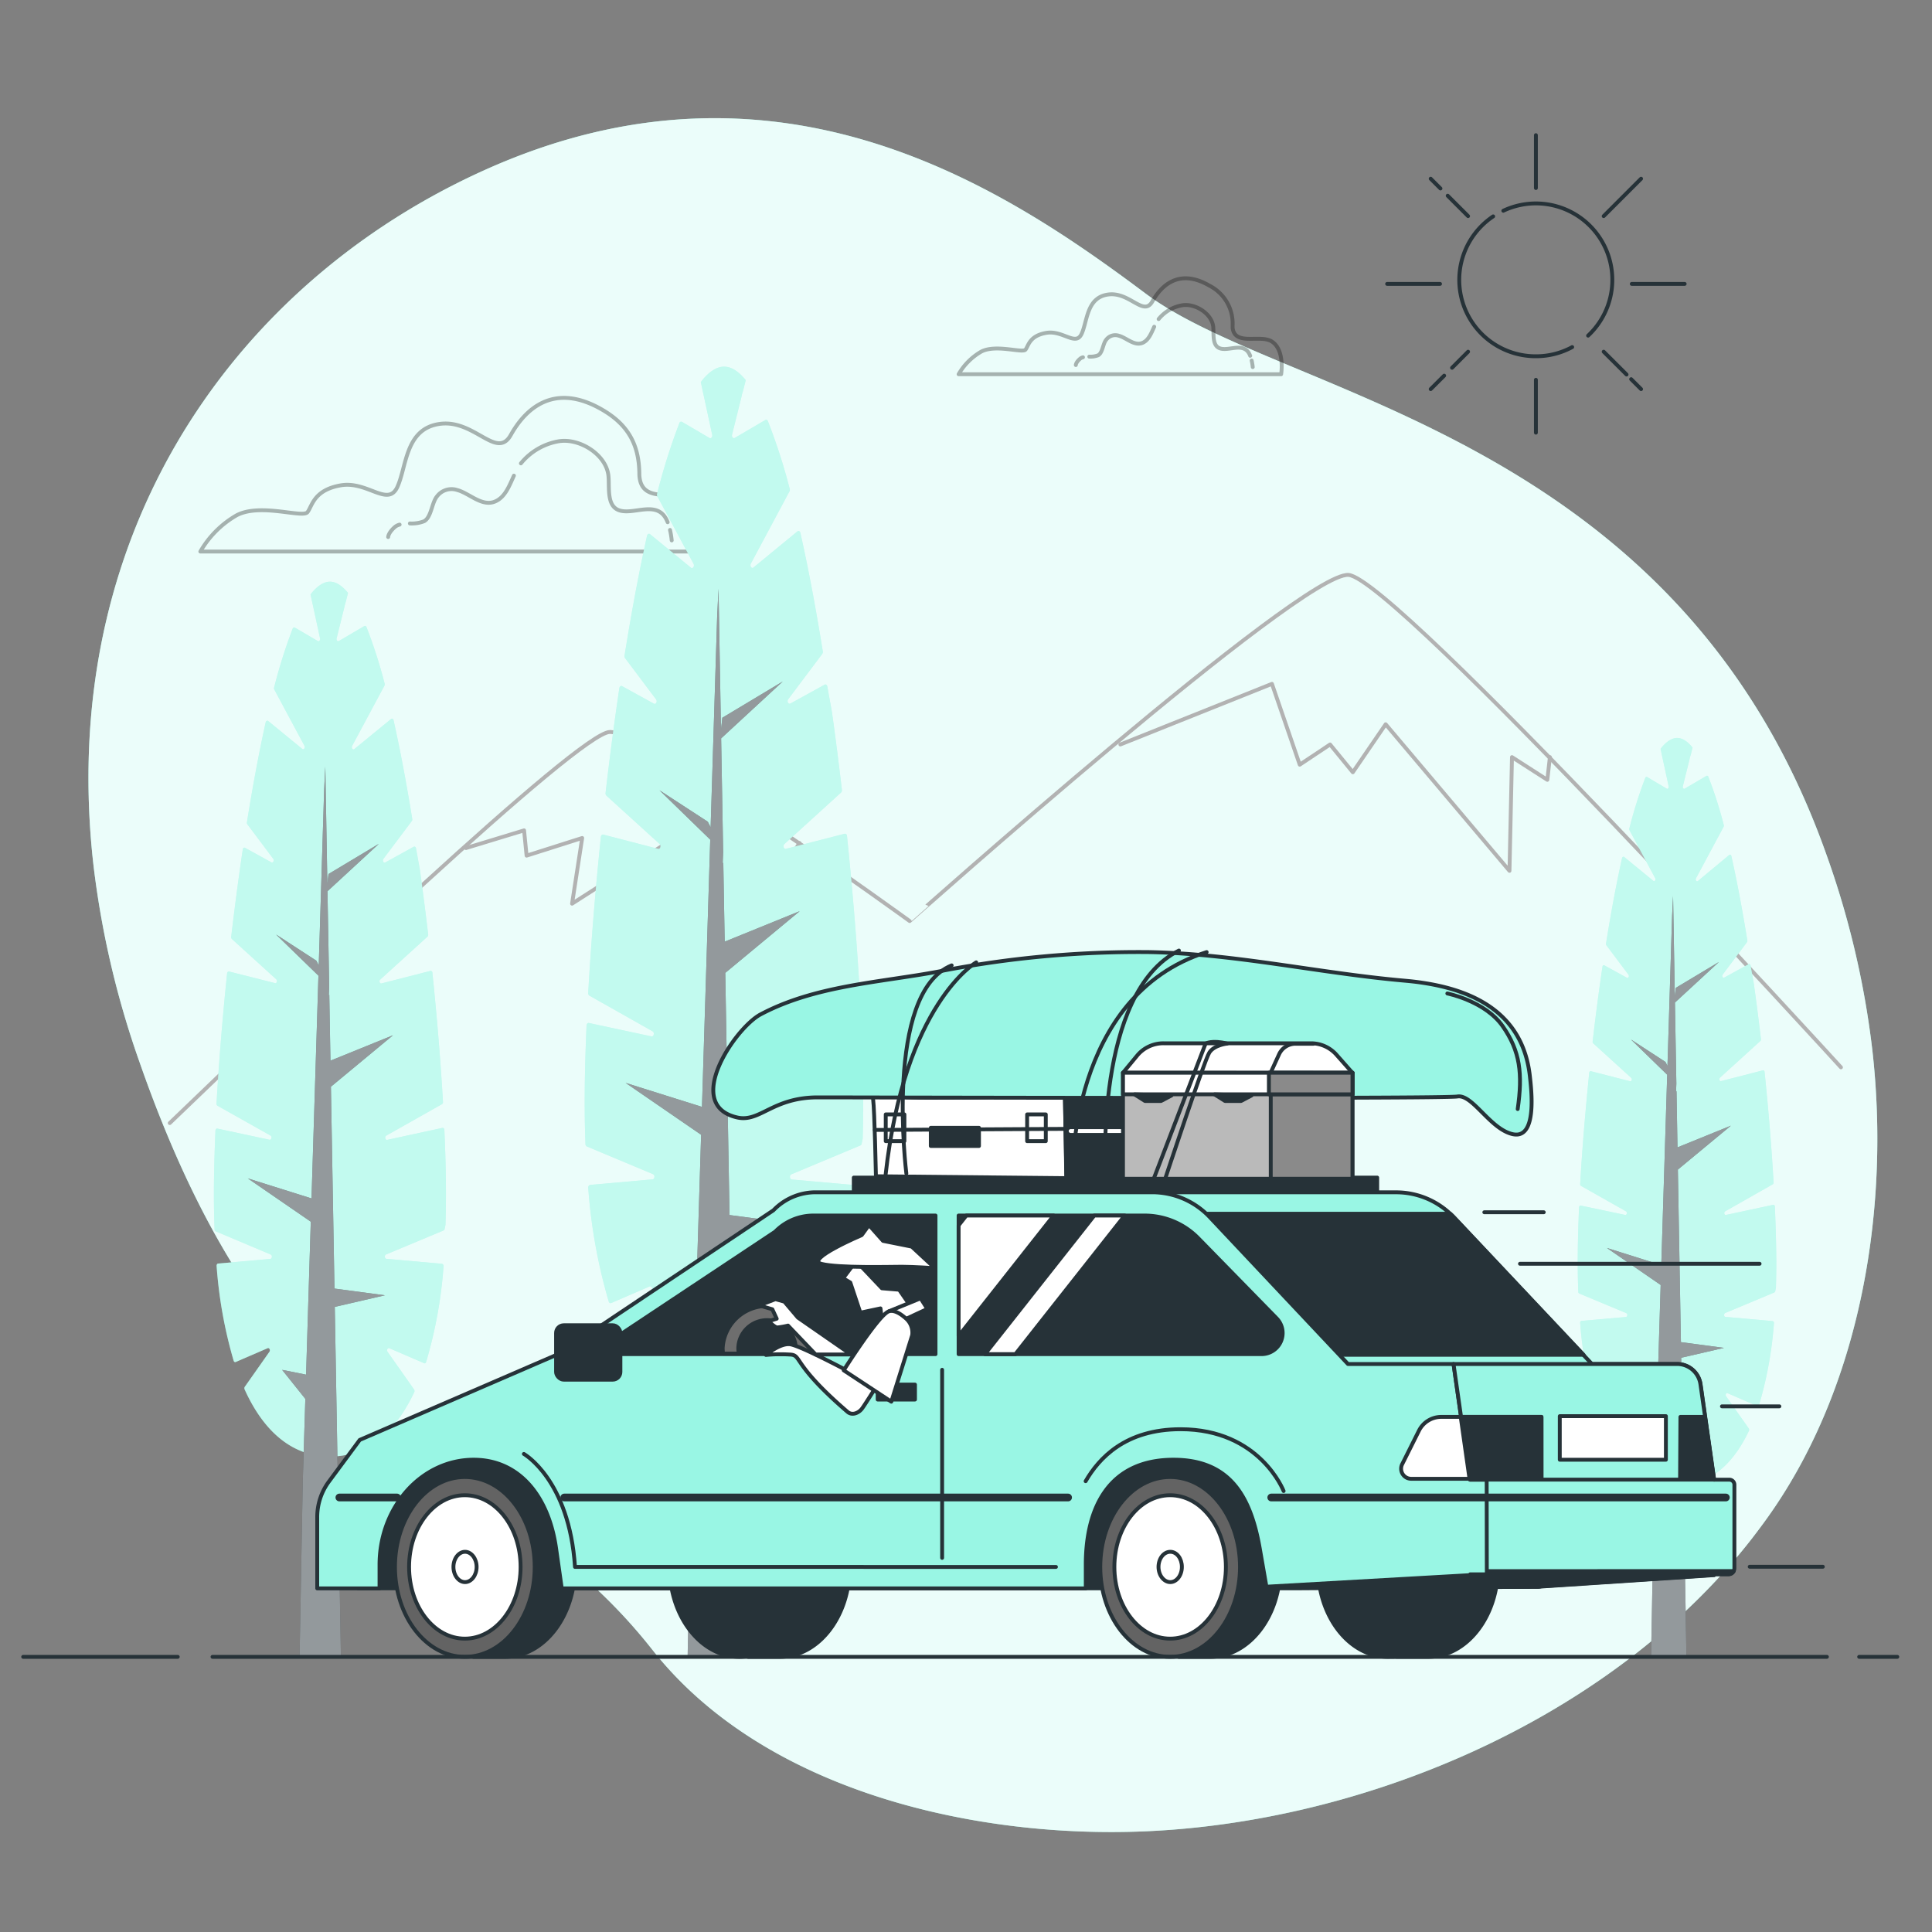 <svg xmlns="http://www.w3.org/2000/svg" viewBox="0 0 500 500"><rect x="0" y="0" width="500" height="500" fill="#808080" stroke="none"/><g id="freepik--background-simple--inject-180"><path d="M291.71,474.09c-43,.85-94.95-11.67-122.9-47.16-42.25-53.62-94.15-41.47-132.75-152.2A236.27,236.27,0,0,1,24.31,224.9a197.66,197.66,0,0,1-1.41-25.07C23.47,126,67.05,70.33,125.31,44.06,201.93,9.5,260.72,49.23,296.52,76s137.13,36,175.93,144.54a228.72,228.72,0,0,1,12.11,51.22c4.52,39.9-2.54,85.09-25.65,118.87-1.73,2.54-3.56,5-5.45,7.46C416.41,445.73,350.39,472.93,291.71,474.09Z" style="fill:#99F6E4"></path><path d="M291.71,474.09c-43,.85-94.95-11.67-122.9-47.16-42.25-53.62-94.15-41.47-132.75-152.2A236.27,236.27,0,0,1,24.31,224.9a197.66,197.66,0,0,1-1.41-25.07C23.47,126,67.05,70.33,125.31,44.06,201.93,9.5,260.72,49.23,296.52,76s137.13,36,175.93,144.54a228.72,228.72,0,0,1,12.11,51.22c4.52,39.9-2.54,85.09-25.65,118.87-1.73,2.54-3.56,5-5.45,7.46C416.41,445.73,350.39,472.93,291.71,474.09Z" style="fill:#fff;opacity:0.8"></path></g><g id="freepik--Sun--inject-180"><path d="M386.43,56A19.77,19.77,0,0,0,397.49,92.2a19.56,19.56,0,0,0,9.39-2.37" style="fill:none;stroke:#263238;stroke-linecap:round;stroke-linejoin:round"></path><path d="M411,86.86a19.77,19.77,0,0,0-21.94-32.32" style="fill:none;stroke:#263238;stroke-linecap:round;stroke-linejoin:round"></path><line x1="397.49" y1="98.29" x2="397.49" y2="111.97" style="fill:none;stroke:#263238;stroke-linecap:round;stroke-linejoin:round"></line><line x1="397.49" y1="34.98" x2="397.49" y2="48.66" style="fill:none;stroke:#263238;stroke-linecap:round;stroke-linejoin:round"></line><line x1="373.75" y1="97.22" x2="370.26" y2="100.7" style="fill:none;stroke:#263238;stroke-linecap:round;stroke-linejoin:round"></line><line x1="379.94" y1="91.02" x2="375.79" y2="95.18" style="fill:none;stroke:#263238;stroke-linecap:round;stroke-linejoin:round"></line><line x1="424.71" y1="46.25" x2="415.03" y2="55.93" style="fill:none;stroke:#263238;stroke-linecap:round;stroke-linejoin:round"></line><line x1="422.3" y1="73.47" x2="435.99" y2="73.47" style="fill:none;stroke:#263238;stroke-linecap:round;stroke-linejoin:round"></line><line x1="358.99" y1="73.47" x2="372.68" y2="73.47" style="fill:none;stroke:#263238;stroke-linecap:round;stroke-linejoin:round"></line><line x1="422.14" y1="98.13" x2="424.71" y2="100.7" style="fill:none;stroke:#263238;stroke-linecap:round;stroke-linejoin:round"></line><line x1="415.03" y1="91.02" x2="420.95" y2="96.93" style="fill:none;stroke:#263238;stroke-linecap:round;stroke-linejoin:round"></line><line x1="374.66" y1="50.65" x2="379.94" y2="55.93" style="fill:none;stroke:#263238;stroke-linecap:round;stroke-linejoin:round"></line><line x1="370.26" y1="46.25" x2="372.79" y2="48.78" style="fill:none;stroke:#263238;stroke-linecap:round;stroke-linejoin:round"></line></g><g id="freepik--Clouds--inject-180"><g style="opacity:0.3"><path d="M319,84.85c0-.19,0-.39,0-.61a11,11,0,0,0-6-10.31c-7.89-4.58-12.47,0-14.76,4.07s-5.85-2.54-11.45-1.78-5.34,6.87-6.87,10.18-4.83-1-9.16-.25-4.58,3.3-5.34,4.32S257.76,89,253.94,91a16,16,0,0,0-5.85,5.85h83.47s1-6.1-2.29-8.39C326.31,86.38,319.58,89.67,319,84.85Z" style="fill:none;stroke:#000;stroke-linecap:round;stroke-linejoin:round"></path><path d="M280.27,92.47a1.81,1.81,0,0,0-.77.39c-1.08.94-1.08,1.61-1.08,1.61" style="fill:none;stroke:#000;stroke-linecap:round;stroke-linejoin:round"></path><path d="M298.71,84.56c-.75,1.63-1.4,3.41-2.93,4.13-2.19,1-4.24-1.29-6.25-1.81a2.91,2.91,0,0,0-3.21,1c-.9,1-.92,3.39-2.11,4.06a5.57,5.57,0,0,1-2.3.36" style="fill:none;stroke:#000;stroke-linecap:round;stroke-linejoin:round"></path><path d="M323.55,92.08c-.06-.15-.12-.29-.19-.43-1.61-3.21-5.4-.63-7.73-1.53-2.08-.8-1.4-4.08-1.68-5.79-.54-3.31-4.7-5.84-7.95-5.33a10.09,10.09,0,0,0-6.15,3.58" style="fill:none;stroke:#000;stroke-linecap:round;stroke-linejoin:round"></path><path d="M324.21,95a15.37,15.37,0,0,0-.28-1.7" style="fill:none;stroke:#000;stroke-linecap:round;stroke-linejoin:round"></path></g><g style="opacity:0.3"><path d="M165.52,123.56a7.43,7.43,0,0,1-.06-1c-.09-7.45-2.86-12.61-9.61-16.53-12.64-7.34-20,0-23.65,6.53s-9.38-4.08-18.36-2.86-8.56,11-11,16.32-7.75-1.63-14.69-.41-7.34,5.3-8.56,6.93-12.24-2.44-18.36.82a25.52,25.52,0,0,0-9.38,9.38H185.63s1.63-9.78-3.67-13.46C177.21,126,166.43,131.29,165.52,123.56Z" style="fill:none;stroke:#000;stroke-linecap:round;stroke-linejoin:round"></path><path d="M103.42,135.77a3,3,0,0,0-1.24.63c-1.72,1.51-1.72,2.58-1.72,2.58" style="fill:none;stroke:#000;stroke-linecap:round;stroke-linejoin:round"></path><path d="M133,123.1c-1.19,2.61-2.24,5.46-4.7,6.61-3.5,1.64-6.78-2.06-10-2.9a4.69,4.69,0,0,0-5.14,1.57c-1.45,1.67-1.48,5.44-3.39,6.51a8.76,8.76,0,0,1-3.69.58" style="fill:none;stroke:#000;stroke-linecap:round;stroke-linejoin:round"></path><path d="M172.79,135.15c-.1-.24-.2-.47-.31-.69-2.57-5.15-8.65-1-12.39-2.45-3.32-1.28-2.23-6.53-2.68-9.28-.86-5.31-7.53-9.36-12.75-8.54a16.17,16.17,0,0,0-9.85,5.73" style="fill:none;stroke:#000;stroke-linecap:round;stroke-linejoin:round"></path><path d="M173.84,139.86a21.69,21.69,0,0,0-.44-2.71" style="fill:none;stroke:#000;stroke-linecap:round;stroke-linejoin:round"></path></g></g><g id="freepik--Mountains--inject-180"><path d="M43.93,290.65c31.89-30.71,106-101.22,113.92-101.22,10.16,0,77.57,48.94,77.57,48.94S337,147.87,349,148.79,476.44,276.23,476.44,276.23" style="fill:none;stroke:#b2b2b2;stroke-linecap:round;stroke-linejoin:round"></path><polyline points="289.95 192.67 329.18 176.98 336.37 197.9 344.22 192.67 350.11 199.86 358.61 187.44 390.65 225.37 391.3 195.94 400.45 201.82 401.11 195.94" style="fill:none;stroke:#b2b2b2;stroke-linecap:round;stroke-linejoin:round"></polyline><polyline points="120.59 219.48 135.63 214.9 136.28 221.44 150.67 216.87 148.05 233.87 173.55 217.52 193.17 232.56 194.48 224.06 200.36 228.63 206.9 218.17" style="fill:none;stroke:#b2b2b2;stroke-linecap:round;stroke-linejoin:round"></polyline></g><g id="freepik--Trees--inject-180"><path d="M222.93,265.22c0-.41-.3-.71-.6-.65l-17.17,3.68c-.61.13-.85-1-.29-1.32l17.3-9.76a.75.75,0,0,0,.31-.69c-.72-12.47-1.83-26.15-3.28-40.11,0-.39-.32-.66-.61-.59l-15.19,3.9c-.56.14-.86-.83-.39-1.25l14.65-13.32a.8.8,0,0,0,.22-.68c-.78-6.74-1.64-13.48-2.57-20.12l-1.2-6.63c-.07-.42-.41-.65-.7-.48l-8.84,4.87c-.53.29-1-.59-.57-1.13l8.8-11.72a.83.83,0,0,0,.14-.64c-1.76-10.92-3.7-21.31-5.8-30.66-.1-.44-.48-.63-.77-.39L195,146.87c-.48.4-1-.37-.69-1l10-18.7a.88.88,0,0,0,.07-.64A151.15,151.15,0,0,0,198.73,109c-.13-.32-.42-.45-.66-.3l-7.91,4.63c-.41.24-.84-.27-.71-.83l2.49-10c0-.18.22-.91.41-1.55l.65-2.57c-1.83-2.25-3.71-3.49-5.63-3.49s-4.06,1.4-6,4l2.95,13.63c.13.56-.3,1.07-.71.83l-7.11-4.17a.47.47,0,0,0-.67.31,158.91,158.91,0,0,0-5.77,18.31.93.93,0,0,0,.06.64l9.37,17.47c.33.62-.21,1.39-.69,1l-10.57-8.66c-.29-.24-.67-.05-.77.39-2.11,9.48-4.06,20-5.83,31.05a.88.88,0,0,0,.15.64l8,10.65c.4.54,0,1.42-.56,1.13L161,177.58c-.3-.17-.65.07-.71.5-1.32,8.89-2.51,18-3.57,27.16a.81.81,0,0,0,.22.67l13.78,12.52c.46.42.16,1.39-.39,1.25L156.13,216c-.3-.08-.58.19-.62.58-1.46,14.08-2.57,27.86-3.28,40.4a.73.73,0,0,0,.31.69l16.35,9.23c.56.32.32,1.45-.29,1.32l-16.2-3.47c-.3-.07-.58.24-.6.65-.31,7.21-.48,13.89-.48,19.83q0,5.64.2,10.84a.69.69,0,0,0,.36.63L169,303.87c.55.23.45,1.3-.12,1.35l-16.15,1.43a.68.68,0,0,0-.49.78,140.18,140.18,0,0,0,5.3,29.4c.1.34.38.5.64.39l9.92-4.28c.51-.22.9.61.54,1.13L160.93,345a.86.86,0,0,0-.06.84c6.58,14.5,16,20.77,26.5,20.77,10.27,0,19.54-6,26.11-19.92a.91.91,0,0,0-.06-.85l-8.26-11.73c-.36-.52,0-1.35.54-1.13l10.78,4.66a.49.49,0,0,0,.64-.39,139.6,139.6,0,0,0,5.41-29.69.68.68,0,0,0-.49-.78l-17.12-1.52c-.57-.05-.67-1.12-.12-1.35l17.86-7.47a.62.62,0,0,0,.34-.48l.26-1.27s0-.1,0-.15c.09-3,.14-6.05.14-9.24C223.42,279.27,223.25,272.51,222.93,265.22Z" style="fill:#99F6E4"></path><path d="M222.93,265.22c0-.41-.3-.71-.6-.65l-17.17,3.68c-.61.13-.85-1-.29-1.32l17.3-9.76a.75.75,0,0,0,.31-.69c-.72-12.47-1.83-26.15-3.28-40.11,0-.39-.32-.66-.61-.59l-15.19,3.9c-.56.14-.86-.83-.39-1.25l14.65-13.32a.8.8,0,0,0,.22-.68c-.78-6.74-1.64-13.48-2.57-20.12l-1.2-6.63c-.07-.42-.41-.65-.7-.48l-8.84,4.87c-.53.29-1-.59-.57-1.13l8.8-11.72a.83.83,0,0,0,.14-.64c-1.76-10.92-3.7-21.31-5.8-30.66-.1-.44-.48-.63-.77-.39L195,146.87c-.48.4-1-.37-.69-1l10-18.7a.88.88,0,0,0,.07-.64A151.15,151.15,0,0,0,198.73,109c-.13-.32-.42-.45-.66-.3l-7.91,4.63c-.41.24-.84-.27-.71-.83l2.49-10c0-.18.22-.91.41-1.55l.65-2.57c-1.83-2.25-3.71-3.49-5.63-3.49s-4.06,1.4-6,4l2.95,13.63c.13.56-.3,1.07-.71.83l-7.11-4.17a.47.47,0,0,0-.67.31,158.91,158.91,0,0,0-5.77,18.31.93.93,0,0,0,.06.64l9.37,17.47c.33.62-.21,1.39-.69,1l-10.57-8.66c-.29-.24-.67-.05-.77.39-2.11,9.48-4.06,20-5.83,31.05a.88.88,0,0,0,.15.64l8,10.65c.4.54,0,1.42-.56,1.13L161,177.58c-.3-.17-.65.07-.71.5-1.32,8.89-2.51,18-3.57,27.16a.81.81,0,0,0,.22.67l13.78,12.52c.46.42.16,1.39-.39,1.25L156.13,216c-.3-.08-.58.19-.62.58-1.46,14.08-2.57,27.86-3.28,40.4a.73.73,0,0,0,.31.69l16.35,9.23c.56.32.32,1.45-.29,1.32l-16.2-3.47c-.3-.07-.58.24-.6.65-.31,7.21-.48,13.89-.48,19.83q0,5.64.2,10.84a.69.69,0,0,0,.36.63L169,303.87c.55.23.45,1.3-.12,1.35l-16.15,1.43a.68.68,0,0,0-.49.78,140.18,140.18,0,0,0,5.3,29.4c.1.34.38.5.64.39l9.92-4.28c.51-.22.9.61.54,1.13L160.93,345a.86.86,0,0,0-.06.84c6.58,14.5,16,20.77,26.5,20.77,10.27,0,19.54-6,26.11-19.92a.91.91,0,0,0-.06-.85l-8.26-11.73c-.36-.52,0-1.35.54-1.13l10.78,4.66a.49.49,0,0,0,.64-.39,139.6,139.6,0,0,0,5.41-29.69.68.68,0,0,0-.49-.78l-17.12-1.52c-.57-.05-.67-1.12-.12-1.35l17.86-7.47a.62.62,0,0,0,.34-.48l.26-1.27s0-.1,0-.15c.09-3,.14-6.05.14-9.24C223.42,279.27,223.25,272.51,222.93,265.22Z" style="fill:#fff;opacity:0.4"></path><polygon points="188.8 314.45 187.7 251.78 206.96 235.81 187.55 243.7 187.19 223.21 187.03 223.54 187.15 220.54 186.63 191.09 202.58 176.36 186.94 185.75 186.59 188.87 185.95 152.37 185.6 159.56 183.91 214.11 183.18 212.66 170.67 204.52 183.81 217.3 181.67 286.46 161.91 280.25 181.45 293.68 179.98 341.18 172.54 339.7 179.75 348.7 178.94 374.59 177.96 428.79 190.81 428.79 188.9 320.13 204.46 316.54 188.8 314.45" style="fill:#263238"></polygon><polygon points="188.8 314.45 187.7 251.78 206.96 235.81 187.55 243.7 187.19 223.21 187.03 223.54 187.15 220.54 186.63 191.09 202.58 176.36 186.94 185.75 186.59 188.87 185.95 152.37 185.6 159.56 183.91 214.11 183.18 212.66 170.67 204.52 183.81 217.3 181.67 286.46 161.91 280.25 181.45 293.68 179.98 341.18 172.54 339.7 179.75 348.7 178.94 374.59 177.96 428.79 190.81 428.79 188.9 320.13 204.46 316.54 188.8 314.45" style="fill:#fff;opacity:0.5"></polygon><path d="M115,292.44c0-.34-.25-.59-.5-.54L100.2,295c-.51.11-.71-.84-.24-1.1l14.41-8.14a.61.61,0,0,0,.27-.57c-.6-10.4-1.53-21.8-2.74-33.43,0-.33-.26-.56-.51-.49l-12.66,3.24c-.46.12-.72-.69-.33-1l12.22-11.1a.7.7,0,0,0,.19-.57c-.66-5.61-1.38-11.23-2.15-16.77l-1-5.53c-.06-.34-.34-.53-.59-.4l-7.37,4.07c-.43.24-.8-.5-.47-.95l7.34-9.77a.74.74,0,0,0,.12-.53c-1.47-9.11-3.09-17.77-4.84-25.56-.08-.36-.4-.52-.64-.32l-9.5,7.78c-.4.33-.85-.31-.58-.82l8.36-15.59a.74.74,0,0,0,.05-.53,126.71,126.71,0,0,0-4.7-14.64c-.11-.26-.35-.37-.55-.25l-6.59,3.87c-.34.2-.7-.23-.59-.7l2.07-8.31c0-.15.18-.76.34-1.29l.54-2.15c-1.53-1.88-3.09-2.91-4.69-2.91s-3.38,1.17-5,3.3l2.46,11.36c.11.47-.25.9-.59.7l-5.93-3.48c-.21-.12-.45,0-.56.26a135,135,0,0,0-4.81,15.26.69.69,0,0,0,.06.53L78.79,193c.28.51-.17,1.15-.57.82l-8.81-7.22c-.25-.2-.56,0-.65.33-1.75,7.9-3.38,16.67-4.85,25.88a.67.67,0,0,0,.12.53l6.66,8.88c.34.45,0,1.19-.47.95l-6.8-3.75c-.25-.14-.54.06-.59.42-1.1,7.41-2.09,15-3,22.63A.66.66,0,0,0,60,243l11.48,10.43c.39.35.14,1.16-.32,1l-11.87-3c-.25-.06-.48.16-.51.49-1.22,11.73-2.15,23.22-2.74,33.67a.62.62,0,0,0,.26.58L70,293.87c.47.26.27,1.21-.23,1.1l-13.51-2.89c-.25-.06-.48.2-.5.54-.26,6-.4,11.58-.4,16.53,0,3.13.06,6.15.17,9a.56.56,0,0,0,.3.52l14.24,6c.45.19.37,1.08-.1,1.13L56.46,327c-.25,0-.43.32-.4.65a117.09,117.09,0,0,0,4.41,24.51c.09.28.32.42.54.32l8.26-3.57c.43-.18.76.51.45.94l-6.39,9.08a.75.75,0,0,0,0,.7c5.49,12.09,13.35,17.32,22.09,17.32,8.56,0,16.29-5,21.76-16.61a.72.72,0,0,0,0-.71l-6.88-9.78c-.3-.43,0-1.12.45-.94l9,3.88c.21.1.45,0,.53-.32a116.17,116.17,0,0,0,4.51-24.75.58.58,0,0,0-.41-.65L100,325.79c-.48-.05-.56-.94-.1-1.13l14.89-6.22a.51.51,0,0,0,.28-.4l.22-1.06s0-.08,0-.13q.12-3.72.12-7.7C115.42,304.15,115.28,298.52,115,292.44Z" style="fill:#99F6E4"></path><path d="M115,292.44c0-.34-.25-.59-.5-.54L100.2,295c-.51.11-.71-.84-.24-1.1l14.41-8.14a.61.61,0,0,0,.27-.57c-.6-10.4-1.53-21.8-2.74-33.43,0-.33-.26-.56-.51-.49l-12.66,3.24c-.46.12-.72-.69-.33-1l12.22-11.1a.7.7,0,0,0,.19-.57c-.66-5.61-1.38-11.23-2.15-16.77l-1-5.53c-.06-.34-.34-.53-.59-.4l-7.37,4.07c-.43.24-.8-.5-.47-.95l7.34-9.77a.74.74,0,0,0,.12-.53c-1.47-9.11-3.09-17.77-4.84-25.56-.08-.36-.4-.52-.64-.32l-9.5,7.78c-.4.33-.85-.31-.58-.82l8.36-15.59a.74.74,0,0,0,.05-.53,126.71,126.71,0,0,0-4.7-14.64c-.11-.26-.35-.37-.55-.25l-6.59,3.87c-.34.2-.7-.23-.59-.7l2.07-8.31c0-.15.18-.76.34-1.29l.54-2.15c-1.53-1.88-3.09-2.91-4.69-2.91s-3.38,1.17-5,3.3l2.46,11.36c.11.47-.25.9-.59.7l-5.93-3.48c-.21-.12-.45,0-.56.26a135,135,0,0,0-4.81,15.26.69.69,0,0,0,.06.53L78.79,193c.28.51-.17,1.15-.57.82l-8.81-7.22c-.25-.2-.56,0-.65.33-1.75,7.9-3.38,16.67-4.85,25.88a.67.67,0,0,0,.12.53l6.66,8.88c.34.45,0,1.19-.47.95l-6.8-3.75c-.25-.14-.54.06-.59.42-1.1,7.41-2.09,15-3,22.63A.66.66,0,0,0,60,243l11.48,10.43c.39.35.14,1.16-.32,1l-11.87-3c-.25-.06-.48.16-.51.49-1.22,11.73-2.15,23.22-2.74,33.67a.62.62,0,0,0,.26.58L70,293.87c.47.26.27,1.21-.23,1.1l-13.51-2.89c-.25-.06-.48.2-.5.54-.26,6-.4,11.58-.4,16.53,0,3.13.06,6.15.17,9a.56.56,0,0,0,.3.52l14.24,6c.45.19.37,1.08-.1,1.13L56.46,327c-.25,0-.43.32-.4.65a117.09,117.09,0,0,0,4.41,24.51c.09.28.32.42.54.32l8.26-3.57c.43-.18.76.51.45.94l-6.39,9.08a.75.75,0,0,0,0,.7c5.49,12.09,13.35,17.32,22.09,17.32,8.56,0,16.29-5,21.76-16.61a.72.72,0,0,0,0-.71l-6.88-9.78c-.3-.43,0-1.12.45-.94l9,3.88c.21.1.45,0,.53-.32a116.17,116.17,0,0,0,4.51-24.75.58.58,0,0,0-.41-.65L100,325.79c-.48-.05-.56-.94-.1-1.13l14.89-6.22a.51.51,0,0,0,.28-.4l.22-1.06s0-.08,0-.13q.12-3.72.12-7.7C115.42,304.15,115.28,298.52,115,292.44Z" style="fill:#fff;opacity:0.4"></path><polygon points="86.56 333.48 85.64 281.24 101.7 267.93 85.52 274.5 85.22 257.43 85.09 257.7 85.19 255.2 84.75 230.65 98.05 218.38 85.01 226.2 84.72 228.8 84.19 198.38 83.89 204.37 82.49 249.84 81.88 248.63 71.45 241.85 82.41 252.5 80.62 310.15 64.14 304.97 80.43 316.17 79.21 355.76 73.01 354.52 79.02 362.03 78.35 383.62 77.53 428.79 88.23 428.79 86.64 338.22 99.61 335.22 86.56 333.48" style="fill:#263238"></polygon><polygon points="86.56 333.48 85.64 281.24 101.7 267.93 85.52 274.5 85.22 257.43 85.09 257.7 85.19 255.2 84.75 230.65 98.05 218.38 85.01 226.2 84.72 228.8 84.19 198.38 83.89 204.37 82.49 249.84 81.88 248.63 71.45 241.85 82.41 252.5 80.62 310.15 64.14 304.97 80.43 316.17 79.21 355.76 73.01 354.52 79.02 362.03 78.35 383.62 77.53 428.79 88.23 428.79 86.64 338.22 99.61 335.22 86.56 333.48" style="fill:#fff;opacity:0.5"></polygon><path d="M459.33,312.27c0-.29-.21-.51-.43-.46l-12.23,2.62c-.43.09-.6-.72-.2-.94l12.32-7A.54.54,0,0,0,459,306c-.51-8.88-1.3-18.63-2.33-28.57,0-.28-.23-.47-.44-.42l-10.82,2.78c-.4.1-.61-.59-.28-.89l10.44-9.49a.58.58,0,0,0,.16-.48c-.56-4.8-1.18-9.6-1.84-14.33l-.85-4.73c-.05-.3-.29-.46-.5-.34l-6.3,3.47c-.37.21-.69-.42-.4-.8l6.27-8.36a.63.63,0,0,0,.1-.45c-1.26-7.78-2.64-15.18-4.14-21.84-.07-.32-.34-.45-.55-.28L439.42,228c-.35.29-.73-.26-.5-.7l7.14-13.32a.65.65,0,0,0,.05-.46,107.85,107.85,0,0,0-4-12.5.33.33,0,0,0-.47-.22l-5.63,3.3c-.29.17-.6-.19-.5-.59l1.76-7.1c0-.13.16-.65.3-1.11l.46-1.83c-1.31-1.61-2.65-2.49-4-2.49s-2.89,1-4.28,2.82l2.1,9.71c.09.4-.21.76-.5.59l-5.07-3a.33.33,0,0,0-.48.21,115.48,115.48,0,0,0-4.11,13.05.63.63,0,0,0,0,.45l6.67,12.45c.24.44-.15,1-.49.7l-7.53-6.17c-.21-.17-.48,0-.55.28-1.5,6.75-2.89,14.25-4.15,22.12a.6.6,0,0,0,.1.46l5.7,7.59c.28.38,0,1-.41.8l-5.81-3.2c-.21-.12-.46,0-.5.36-.94,6.33-1.79,12.84-2.54,19.34a.55.55,0,0,0,.15.48l9.82,8.92c.33.3.11,1-.28.89l-10.15-2.6c-.2-.06-.4.14-.43.42-1,10-1.84,19.84-2.34,28.78a.5.5,0,0,0,.22.48l11.64,6.58c.41.22.23,1-.2.94L409.09,312c-.21,0-.41.17-.43.46-.22,5.14-.34,9.9-.34,14.12,0,2.69.05,5.26.14,7.73a.5.5,0,0,0,.26.45l12.17,5.08c.39.16.32.93-.09,1l-11.51,1c-.21,0-.36.27-.34.55a100.08,100.08,0,0,0,3.77,20.94.35.35,0,0,0,.46.28l7.06-3.05c.37-.16.65.43.39.81l-5.46,7.76a.59.59,0,0,0-.05.59c4.69,10.33,11.41,14.8,18.88,14.8,7.32,0,13.92-4.3,18.6-14.19a.65.65,0,0,0,0-.61l-5.88-8.35c-.26-.38,0-1,.38-.81l7.68,3.32c.18.08.38,0,.46-.28a99.71,99.71,0,0,0,3.85-21.15.48.48,0,0,0-.35-.55l-12.2-1.09c-.41,0-.47-.8-.08-1l12.72-5.32a.48.48,0,0,0,.25-.34l.18-.9s0-.07,0-.11c.06-2.12.1-4.31.1-6.59C459.68,322.28,459.56,317.47,459.33,312.27Z" style="fill:#99F6E4"></path><path d="M459.33,312.27c0-.29-.21-.51-.43-.46l-12.23,2.62c-.43.09-.6-.72-.2-.94l12.32-7A.54.54,0,0,0,459,306c-.51-8.88-1.3-18.63-2.33-28.57,0-.28-.23-.47-.44-.42l-10.82,2.78c-.4.1-.61-.59-.28-.89l10.44-9.49a.58.58,0,0,0,.16-.48c-.56-4.8-1.18-9.6-1.84-14.33l-.85-4.73c-.05-.3-.29-.46-.5-.34l-6.3,3.47c-.37.21-.69-.42-.4-.8l6.27-8.36a.63.63,0,0,0,.1-.45c-1.26-7.78-2.64-15.18-4.14-21.84-.07-.32-.34-.45-.55-.28L439.42,228c-.35.29-.73-.26-.5-.7l7.14-13.32a.65.65,0,0,0,.05-.46,107.85,107.85,0,0,0-4-12.5.33.33,0,0,0-.47-.22l-5.63,3.3c-.29.17-.6-.19-.5-.59l1.76-7.1c0-.13.16-.65.3-1.11l.46-1.83c-1.31-1.61-2.65-2.49-4-2.49s-2.89,1-4.28,2.82l2.1,9.71c.09.4-.21.76-.5.59l-5.07-3a.33.33,0,0,0-.48.21,115.48,115.48,0,0,0-4.11,13.05.63.63,0,0,0,0,.45l6.67,12.45c.24.44-.15,1-.49.7l-7.53-6.17c-.21-.17-.48,0-.55.28-1.5,6.75-2.89,14.25-4.15,22.12a.6.6,0,0,0,.1.46l5.7,7.59c.28.38,0,1-.41.8l-5.81-3.2c-.21-.12-.46,0-.5.36-.94,6.33-1.79,12.84-2.54,19.34a.55.55,0,0,0,.15.48l9.82,8.92c.33.3.11,1-.28.89l-10.15-2.6c-.2-.06-.4.14-.43.42-1,10-1.84,19.84-2.34,28.78a.5.5,0,0,0,.22.48l11.64,6.58c.41.22.23,1-.2.94L409.09,312c-.21,0-.41.17-.43.46-.22,5.14-.34,9.9-.34,14.12,0,2.69.05,5.26.14,7.73a.5.5,0,0,0,.26.45l12.17,5.08c.39.16.32.93-.09,1l-11.51,1c-.21,0-.36.27-.34.55a100.08,100.08,0,0,0,3.77,20.94.35.35,0,0,0,.46.28l7.06-3.05c.37-.16.65.43.39.81l-5.46,7.76a.59.59,0,0,0-.05.59c4.69,10.33,11.41,14.8,18.88,14.8,7.32,0,13.92-4.3,18.6-14.19a.65.65,0,0,0,0-.61l-5.88-8.35c-.26-.38,0-1,.38-.81l7.68,3.32c.18.08.38,0,.46-.28a99.71,99.71,0,0,0,3.85-21.15.48.48,0,0,0-.35-.55l-12.2-1.09c-.41,0-.47-.8-.08-1l12.72-5.32a.48.48,0,0,0,.25-.34l.18-.9s0-.07,0-.11c.06-2.12.1-4.31.1-6.59C459.68,322.28,459.56,317.47,459.33,312.27Z" style="fill:#fff;opacity:0.4"></path><polygon points="435.02 347.34 434.23 302.69 447.96 291.32 434.13 296.94 433.88 282.34 433.76 282.58 433.84 280.44 433.47 259.46 444.84 248.97 433.69 255.66 433.44 257.88 432.99 231.88 432.74 237.01 431.54 275.86 431.02 274.83 422.1 269.03 431.47 278.14 429.94 327.4 415.86 322.97 429.78 332.55 428.74 366.38 423.44 365.32 428.57 371.74 428 390.18 427.3 428.79 436.45 428.79 435.09 351.39 446.17 348.83 435.02 347.34" style="fill:#263238"></polygon><polygon points="435.02 347.34 434.23 302.69 447.96 291.32 434.13 296.94 433.88 282.34 433.76 282.58 433.84 280.44 433.47 259.46 444.84 248.97 433.69 255.66 433.44 257.88 432.99 231.88 432.74 237.01 431.54 275.86 431.02 274.83 422.1 269.03 431.47 278.14 429.94 327.4 415.86 322.97 429.78 332.55 428.74 366.38 423.44 365.32 428.57 371.74 428 390.18 427.3 428.79 436.45 428.79 435.09 351.39 446.17 348.83 435.02 347.34" style="fill:#fff;opacity:0.5"></polygon></g><g id="freepik--Car--inject-180"><path d="M369.61,382.25h-8.19l-.12.18a13.58,13.58,0,0,0-2.12-.18c-10,0-18.08,10.42-18.08,23.27s8.1,23.27,18.08,23.27c.72,0,6.65-.07,7.35-.17l-5.11.17h8.19c10,0,18.08-10.42,18.08-23.27S379.6,382.25,369.61,382.25Z" style="fill:#263238;stroke:#263238;stroke-linecap:round;stroke-linejoin:round"></path><path d="M201.82,382.25h-8.2l-.11.18a13.58,13.58,0,0,0-2.12-.18c-10,0-18.09,10.42-18.09,23.27s8.1,23.27,18.09,23.27a14.91,14.91,0,0,0,2.12-.17l.11.17h8.2c10,0,18.08-10.42,18.08-23.27S211.8,382.25,201.82,382.25Z" style="fill:#263238;stroke:#263238;stroke-linecap:round;stroke-linejoin:round"></path><path d="M447.56,382.94h-3.93l-3.52-24.69a6.1,6.1,0,0,0-6-5.24H412l-35.78-38a20.47,20.47,0,0,0-14.91-6.44H266.51a15.19,15.19,0,0,0-10.95,4.67L92.67,382v29H336.89l61.29-.43,45.45-3v-.21h3.74a1.49,1.49,0,0,0,1.49-1.49V384.24A1.3,1.3,0,0,0,447.56,382.94Z" style="fill:#99F6E4;stroke:#263238;stroke-linecap:round;stroke-linejoin:round"></path><line x1="384.14" y1="313.73" x2="399.52" y2="313.73" style="fill:none;stroke:#263238;stroke-linecap:round;stroke-linejoin:round"></line><line x1="393.37" y1="327.06" x2="455.38" y2="327.06" style="fill:none;stroke:#263238;stroke-linecap:round;stroke-linejoin:round"></line><line x1="445.64" y1="363.96" x2="460.5" y2="363.96" style="fill:none;stroke:#263238;stroke-linecap:round;stroke-linejoin:round"></line><line x1="452.82" y1="405.47" x2="471.75" y2="405.47" style="fill:none;stroke:#263238;stroke-linecap:round;stroke-linejoin:round"></line><path d="M378.18,406.61v4.17l20-.14,45.45-3v-.21h3.74a1.5,1.5,0,0,0,1.33-.84Z" style="fill:#263238;stroke:#263238;stroke-linecap:round;stroke-linejoin:round"></path><path d="M398.18,410.64h0a1.49,1.49,0,0,0-.09-3h-23l-85-99.06H266.51a15.19,15.19,0,0,0-10.95,4.67L92.67,382v29H336.89Z" style="fill:#263238;stroke:#263238;stroke-linecap:round;stroke-linejoin:round"></path><path d="M130.73,382.25h-8.2l-5.37,7.89a28.44,28.44,0,0,0,0,30.77l5.37,7.88h8.2c10,0,18.08-10.42,18.08-23.27S140.72,382.25,130.73,382.25Z" style="fill:#263238;stroke:#263238;stroke-linecap:round;stroke-linejoin:round"></path><ellipse cx="120.3" cy="405.52" rx="18.08" ry="23.27" style="fill:#636363;stroke:#263238;stroke-linecap:round;stroke-linejoin:round"></ellipse><ellipse cx="120.3" cy="405.52" rx="14.43" ry="18.56" style="fill:#fff;stroke:#263238;stroke-linecap:round;stroke-linejoin:round"></ellipse><path d="M123.35,405.52c0,2.17-1.37,3.93-3,3.93s-3-1.76-3-3.93,1.37-3.92,3-3.92S123.35,403.36,123.35,405.52Z" style="fill:#fff;stroke:#263238;stroke-linecap:round;stroke-linejoin:round"></path><path d="M313.25,382.25h-8.19l-5.37,7.89a28.44,28.44,0,0,0,0,30.77l5.37,7.88h8.19c10,0,18.09-10.42,18.09-23.27S323.24,382.25,313.25,382.25Z" style="fill:#263238;stroke:#263238;stroke-linecap:round;stroke-linejoin:round"></path><ellipse cx="302.83" cy="405.52" rx="18.08" ry="23.27" style="fill:#636363;stroke:#263238;stroke-linecap:round;stroke-linejoin:round"></ellipse><ellipse cx="302.83" cy="405.52" rx="14.43" ry="18.56" style="fill:#fff;stroke:#263238;stroke-linecap:round;stroke-linejoin:round"></ellipse><path d="M305.87,405.52c0,2.17-1.36,3.93-3,3.93s-3.05-1.76-3.05-3.93,1.36-3.92,3.05-3.92S305.87,403.36,305.87,405.52Z" style="fill:#fff;stroke:#263238;stroke-linecap:round;stroke-linejoin:round"></path><path d="M376.26,315c-.29-.31-.61-.59-.92-.89H301.46v36.51H409.83Z" style="fill:#263238;stroke:#263238;stroke-linecap:round;stroke-linejoin:round"></path><path d="M384.75,382.94h-4.31L376.17,353H348.85l-35.77-38a20.51,20.51,0,0,0-14.92-6.44H211.1a15.21,15.21,0,0,0-10.95,4.67l-55.6,37.18L93.1,372.65l-8,10.81a15.42,15.42,0,0,0-3,9.2v18.41H98.22v-6.13c0-15,10.92-27.17,24.37-27.17h0c12,0,19.45,9.73,21.32,22.93l1.47,10.37H281v-6.13c0-15,6.16-27.17,22.71-27.17h0c14.74,0,20,9.73,22.31,22.93l1.73,9.94,52.73-3v-.21h4.31Z" style="fill:#99F6E4;stroke:#263238;stroke-linecap:round;stroke-linejoin:round"></path><rect x="227.14" y="358.33" width="9.66" height="3.87" style="fill:#263238;stroke:#263238;stroke-linecap:round;stroke-linejoin:round"></rect><path d="M200.62,318.75l-47.74,31.7h89.23V314.58h-31.6A13.81,13.81,0,0,0,200.62,318.75Z" style="fill:#263238;stroke:#263238;stroke-linecap:round;stroke-linejoin:round"></path><path d="M191.22,350.31a8.09,8.09,0,0,1-.15-1.49,7.44,7.44,0,0,1,14.87,0,7.31,7.31,0,0,1-.15,1.49h4.13a12.15,12.15,0,0,0,.11-1.49,11.52,11.52,0,0,0-23,0,12.16,12.16,0,0,0,.1,1.49Z" style="fill:#6e6e6e;stroke:#263238;stroke-linecap:round;stroke-linejoin:round"></path><polygon points="221.55 326.35 218.2 330.81 220.06 331.92 222.66 339.72 227.87 338.61 228.24 341.58 236.04 338.61 232.7 333.78 228.24 333.41 221.55 326.35" style="fill:#fff;stroke:#263238;stroke-linecap:round;stroke-linejoin:round"></polygon><path d="M224.89,317.05,223,319.66s-14.86,6.31-10.4,7.43,17.84.74,20.81.74,8.55.37,8.55.37l-6-5.57-7.43-1.49Z" style="fill:#fff;stroke:#263238;stroke-linecap:round;stroke-linejoin:round"></path><path d="M222.29,350.5,219,354.59s-11.9-6.32-14.5-6.69-6.28,2.76-6.28,2.76a39.91,39.91,0,0,1,6.1-.11c3.4.11.23,2.11,15,14.82,1.13,1,2.78.41,3.71-.75s7.07-11.15,7.07-11.15Z" style="fill:#fff;stroke:#263238;stroke-linecap:round;stroke-linejoin:round"></path><polygon points="230.09 339.35 238.25 336 240 338.75 233 342 230.09 339.35" style="fill:#fff;stroke:#263238;stroke-linecap:round;stroke-linejoin:round"></polygon><path d="M236.07,345.56a4.85,4.85,0,0,0-1.56-4.29c-1.29-1.16-3-2.32-4.41-1.92-2.61.75-11.75,15.29-11.75,15.29l12.32,8.11Z" style="fill:#fff;stroke:#263238;stroke-linecap:round;stroke-linejoin:round"></path><path d="M200.69,336.22l-4.23,1.62,3.42,1,1.13,2.44-2.11.65s1.63,1.62,2.28,1.62a22.4,22.4,0,0,0,2.76-.49l7.15,7.48h9.16L206.5,341,203,336.87Z" style="fill:#fff;stroke:#263238;stroke-linecap:round;stroke-linejoin:round"></path><path d="M310.1,320.42l20.3,20.76a5.54,5.54,0,0,1,1.39,2.49h0a5.46,5.46,0,0,1-5.29,6.78H248.09V314.58h48.13A19.44,19.44,0,0,1,310.1,320.42Z" style="fill:#263238;stroke:#263238;stroke-linecap:round;stroke-linejoin:round"></path><polygon points="291.08 314.58 283.2 314.58 254.9 350.45 262.78 350.45 291.08 314.58" style="fill:#fff;stroke:#263238;stroke-linecap:round;stroke-linejoin:round"></polygon><polygon points="248.09 317.12 248.09 345.76 272.69 314.58 250.09 314.58 248.09 317.12" style="fill:#fff;stroke:#263238;stroke-linecap:round;stroke-linejoin:round"></polygon><path d="M376.17,353h57.9a6.1,6.1,0,0,1,6,5.24l3.52,24.69H380.44Z" style="fill:#99F6E4;stroke:#263238;stroke-linecap:round;stroke-linejoin:round"></path><rect x="403.67" y="366.5" width="27.46" height="11.28" style="fill:#fff;stroke:#263238;stroke-linecap:round;stroke-linejoin:round"></rect><line x1="446.65" y1="387.55" x2="329" y2="387.55" style="fill:#fff;stroke:#263238;stroke-linecap:round;stroke-linejoin:round;stroke-width:2px"></line><line x1="276.42" y1="387.55" x2="146.04" y2="387.55" style="fill:#fff;stroke:#263238;stroke-linecap:round;stroke-linejoin:round;stroke-width:2px"></line><line x1="102.75" y1="387.55" x2="87.83" y2="387.55" style="fill:#fff;stroke:#263238;stroke-linecap:round;stroke-linejoin:round;stroke-width:2px"></line><path d="M398.93,366.69H373a6.46,6.46,0,0,0-5.78,3.57l-4.34,8.68a2.61,2.61,0,0,0,2.34,3.77h33.72Z" style="fill:#fff;stroke:#263238;stroke-linecap:round;stroke-linejoin:round"></path><polygon points="398.93 366.69 378.03 366.69 380.31 382.71 398.93 382.71 398.93 366.69" style="fill:#263238;stroke:#263238;stroke-linecap:round;stroke-linejoin:round"></polygon><polygon points="441.22 366.69 434.89 366.69 434.8 382.71 443.5 382.71 441.22 366.69" style="fill:#263238;stroke:#263238;stroke-linecap:round;stroke-linejoin:round"></polygon><rect x="143.91" y="342.97" width="16.65" height="14.09" rx="2" style="fill:#263238;stroke:#263238;stroke-linecap:round;stroke-linejoin:round"></rect><line x1="243.82" y1="354.5" x2="243.82" y2="403.18" style="fill:none;stroke:#263238;stroke-linecap:round;stroke-linejoin:round"></line><path d="M135.58,376.28s11.73,6.61,13.23,29.24H273.28" style="fill:none;stroke:#263238;stroke-linecap:round;stroke-linejoin:round"></path><path d="M332.2,385.88s-6.13-16-26.66-16c-14.31,0-21.15,7.52-24.58,13.45" style="fill:none;stroke:#263238;stroke-linecap:round;stroke-linejoin:round"></path><rect x="220.96" y="304.76" width="135.46" height="3.43" style="fill:#263238;stroke:#263238;stroke-linecap:round;stroke-linejoin:round"></rect><path d="M275.6,283.6s-22.3.49-35.25.49-14.74-2-14.38.5.72,19.82.72,19.82l49.27.49Z" style="fill:#fff;stroke:#263238;stroke-linecap:round;stroke-linejoin:round"></path><rect x="265.82" y="288.41" width="4.83" height="6.92" style="fill:#fff;stroke:#263238;stroke-linecap:round;stroke-linejoin:round"></rect><rect x="229.23" y="288.41" width="4.83" height="6.92" style="fill:#fff;stroke:#263238;stroke-linecap:round;stroke-linejoin:round"></rect><path d="M275.6,283.6s25.17,1,33.44,0,9.35-1,9.35,1,.36,20.81.36,20.81L276,304.9Z" style="fill:#263238;stroke:#263238;stroke-linecap:round;stroke-linejoin:round"></path><line x1="226.41" y1="292.43" x2="275.47" y2="292.15" style="fill:#263238;stroke:#263238;stroke-linecap:round;stroke-linejoin:round"></line><line x1="277.08" y1="292.71" x2="317.9" y2="292.71" style="fill:none;stroke:#fff;stroke-linecap:round;stroke-linejoin:round"></line><rect x="240.89" y="291.87" width="12.47" height="4.71" style="fill:#263238;stroke:#263238;stroke-linecap:round;stroke-linejoin:round"></rect><path d="M368.73,254.43c-1.67-.27-3.38-.47-5.09-.62-22.13-1.93-44-7-66.3-7.41a268.2,268.2,0,0,0-54.29,5c-15.44,2.9-32.06,3.61-46.21,11.12-6.58,3.49-20.23,23.53-6,26.69,5.85,1.3,9.11-5.21,20.81-5.21s161.63.42,165.53-.23,8.45,8.45,14.31,9.75c6.46,1.43,4.79-11.78,4.44-15C394.2,262.82,382.32,256.57,368.73,254.43Z" style="fill:#99F6E4;stroke:#263238;stroke-linecap:round;stroke-linejoin:round"></path><path d="M374.57,257.11s9.75,1.95,14.31,8.45,5.2,12.36,3.9,21.46" style="fill:none;stroke:#263238;stroke-linecap:round;stroke-linejoin:round"></path><path d="M234.56,303.68s-5.86-46.76,11.73-53.84" style="fill:none;stroke:#263238;stroke-linecap:round;stroke-linejoin:round"></path><path d="M286.11,304.07s-2.85-47.18,19-58.07" style="fill:none;stroke:#263238;stroke-linecap:round;stroke-linejoin:round"></path><path d="M277.55,304.07s-1-46.38,34.73-57.67" style="fill:none;stroke:#263238;stroke-linecap:round;stroke-linejoin:round"></path><path d="M252.64,249.06s-18.56,10.61-23.45,55" style="fill:none;stroke:#263238;stroke-linecap:round;stroke-linejoin:round"></path><rect x="290.63" y="277.62" width="59.38" height="27.44" style="fill:#bababa;stroke:#263238;stroke-linecap:round;stroke-linejoin:round"></rect><rect x="328.87" y="277.62" width="21.14" height="27.44" style="fill:#8a8a8a;stroke:#263238;stroke-linecap:round;stroke-linejoin:round"></rect><path d="M290.63,277.62l3.66-4.43A8.8,8.8,0,0,1,301.1,270h38.19a8.8,8.8,0,0,1,6.61,3l4.12,4.66Z" style="fill:#fff;stroke:#263238;stroke-linecap:round;stroke-linejoin:round"></path><path d="M339.91,270.12h-4.63A4.69,4.69,0,0,0,331,272.9l-2.16,4.72" style="fill:none;stroke:#263238;stroke-linecap:round;stroke-linejoin:round"></path><rect x="290.63" y="277.62" width="59.38" height="5.59" style="fill:#fff;stroke:#263238;stroke-linecap:round;stroke-linejoin:round"></rect><rect x="328.39" y="277.62" width="21.63" height="5.59" style="fill:#8a8a8a;stroke:#263238;stroke-linecap:round;stroke-linejoin:round"></rect><polygon points="293.61 283.23 296.32 284.94 300.47 284.94 303.18 283.51 293.61 283.23" style="fill:#263238;stroke:#263238;stroke-linecap:round;stroke-linejoin:round"></polygon><polygon points="314.32 283.23 317.04 284.94 321.18 284.94 323.89 283.51 314.32 283.23" style="fill:#263238;stroke:#263238;stroke-linecap:round;stroke-linejoin:round"></polygon><path d="M298.5,305.27,312,270.08s1.65-1,5.59,0c0,0-3.29.32-4.6,2.3s-11.51,32.89-11.51,32.89" style="fill:none;stroke:#263238;stroke-linecap:round;stroke-linejoin:round"></path></g><g id="freepik--Floor--inject-180"><line x1="481.15" y1="428.79" x2="491.02" y2="428.79" style="fill:none;stroke:#263238;stroke-linecap:round;stroke-linejoin:round"></line><line x1="55" y1="428.79" x2="472.8" y2="428.79" style="fill:none;stroke:#263238;stroke-linecap:round;stroke-linejoin:round"></line><line x1="6" y1="428.79" x2="46" y2="428.79" style="fill:none;stroke:#263238;stroke-linecap:round;stroke-linejoin:round"></line></g></svg>